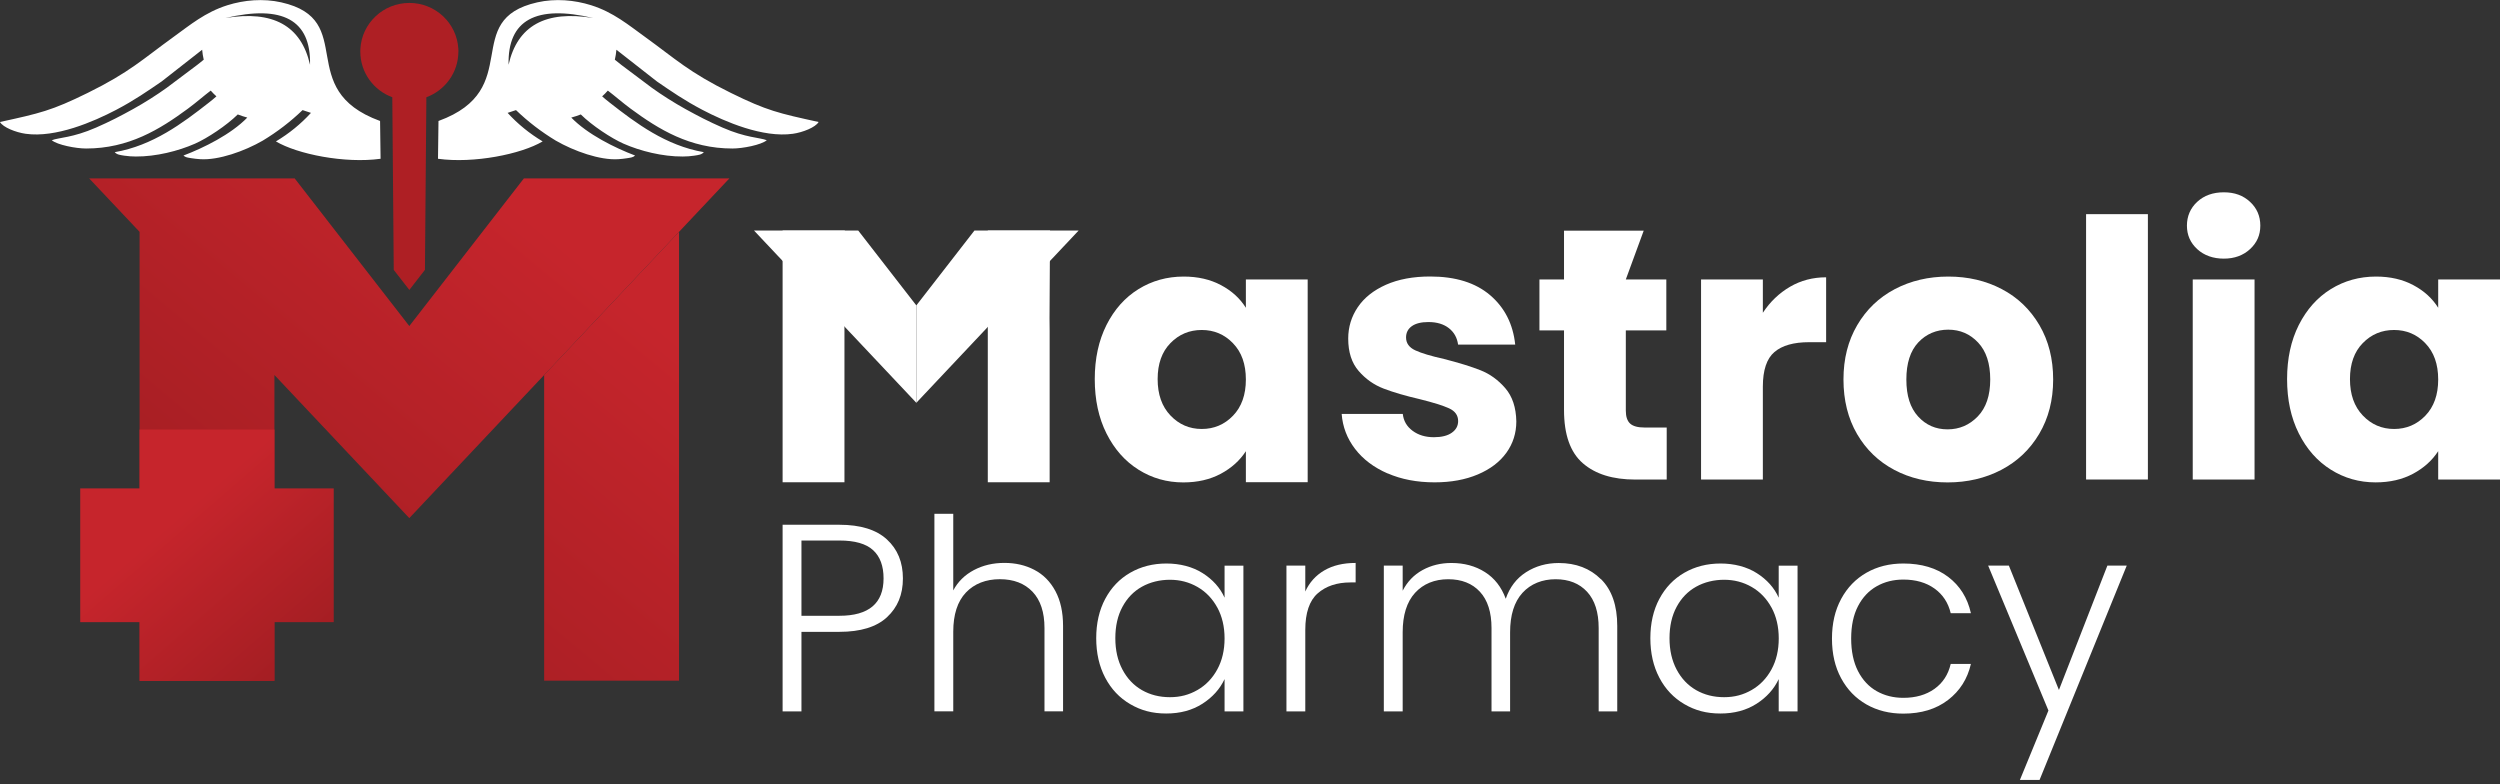 <svg width="287" height="90" viewBox="0 0 287 90" fill="none" xmlns="http://www.w3.org/2000/svg">
<rect x="0" y="0" width="287" height="90" fill="#333333" stroke="none"/>
<g clip-path="url(#clip0_355_1223)">
<path fill-rule="evenodd" clip-rule="evenodd" d="M58.384 7.432C59.404 2.947 62.64 1.16 68.106 2.071C61.51 0.517 58.269 2.303 58.384 7.432ZM50.339 13.874L50.282 18.227C54.388 18.792 59.836 17.697 62.296 16.234C60.794 15.336 59.439 14.237 58.273 12.958C58.273 12.958 58.596 12.853 59.236 12.639C60.614 13.966 62.15 15.144 63.81 16.146C65.899 17.351 68.874 18.411 70.981 18.275C71.316 18.253 71.687 18.214 72.009 18.161C72.424 18.091 72.689 18.069 72.91 17.855C70.583 16.974 67.457 15.428 65.581 13.497C65.952 13.396 66.318 13.278 66.676 13.138C67.956 14.403 70.173 15.871 71.581 16.492C73.502 17.338 76.054 17.982 78.381 17.968C78.822 17.968 79.286 17.933 79.692 17.872C80.218 17.789 80.549 17.754 80.8 17.469C76.447 16.72 73.016 14.149 70.009 11.793C69.696 11.548 69.4 11.312 69.126 11.062C69.36 10.852 69.576 10.633 69.78 10.401C70.636 11.049 71.36 11.706 72.411 12.485C75.634 14.859 79.198 17.049 84.085 17.049C85.26 17.049 87.388 16.637 88.028 16.098C87.18 15.774 85.657 15.831 82.951 14.649C81.326 13.939 80.165 13.331 78.69 12.52C77.414 11.815 75.935 10.878 74.817 10.068L71.334 7.454C71.334 7.454 71.011 7.186 70.583 6.854C70.667 6.49 70.729 6.109 70.764 5.711L75.418 9.354C77.056 10.475 78.566 11.526 80.655 12.621C83.216 13.961 87.569 15.849 91.026 15.358C92.148 15.201 93.631 14.618 93.976 14.005C89.397 13.002 88.059 12.713 83.9 10.664C79.056 8.277 77.595 6.797 74.045 4.235C72.151 2.868 70.407 1.401 67.863 0.6C65.952 -4.17102e-05 63.762 -0.197 61.678 0.271C52.798 2.273 60.3 10.252 50.343 13.887L50.339 13.874Z" fill="white"/>
<path fill-rule="evenodd" clip-rule="evenodd" d="M35.592 7.432C34.572 2.947 31.335 1.16 25.869 2.071C32.466 0.517 35.707 2.303 35.592 7.432ZM43.632 13.874L43.69 18.227C39.583 18.792 34.135 17.697 31.675 16.234C33.177 15.336 34.532 14.237 35.698 12.958C35.698 12.958 35.376 12.853 34.735 12.639C33.358 13.966 31.821 15.144 30.161 16.146C28.073 17.351 25.097 18.411 22.991 18.275C22.655 18.253 22.284 18.214 21.962 18.161C21.547 18.091 21.282 18.069 21.061 17.855C23.388 16.974 26.514 15.428 28.39 13.497C28.02 13.396 27.653 13.278 27.296 13.138C26.015 14.403 23.799 15.871 22.39 16.492C20.469 17.338 17.917 17.982 15.591 17.968C15.149 17.968 14.685 17.933 14.279 17.872C13.754 17.789 13.423 17.754 13.171 17.469C17.529 16.72 20.955 14.149 23.962 11.793C24.275 11.548 24.571 11.312 24.845 11.062C24.611 10.852 24.395 10.633 24.192 10.401C23.335 11.049 22.611 11.706 21.56 12.485C18.337 14.859 14.774 17.049 9.886 17.049C8.711 17.049 6.583 16.637 5.943 16.098C6.791 15.774 8.314 15.831 11.021 14.649C12.646 13.939 13.811 13.331 15.281 12.52C16.558 11.815 18.037 10.878 19.154 10.068L22.637 7.454C22.637 7.454 22.96 7.186 23.388 6.854C23.304 6.49 23.242 6.109 23.207 5.711L18.553 9.354C16.915 10.475 15.405 11.526 13.317 12.621C10.756 13.961 6.402 15.849 2.945 15.358C1.824 15.201 0.34 14.618 -0.004 14.005C4.574 13.002 5.912 12.713 10.071 10.664C14.915 8.277 16.376 6.797 19.926 4.235C21.82 2.868 23.565 1.401 26.108 0.6C28.02 -4.17102e-05 30.21 -0.197 32.294 0.271C41.173 2.273 33.671 10.252 43.628 13.887L43.632 13.874Z" fill="white"/>
<path fill-rule="evenodd" clip-rule="evenodd" d="M52.622 5.908V5.925C52.622 8.325 51.09 10.375 48.948 11.163L48.785 30.756V30.975L46.992 33.283L45.2 30.98V30.756L45.036 11.163C42.891 10.375 41.363 8.325 41.363 5.925V5.908C41.363 5.803 41.363 5.702 41.372 5.601C41.539 2.667 43.994 0.337 46.997 0.337C49.999 0.337 52.45 2.663 52.617 5.601C52.626 5.702 52.631 5.803 52.631 5.908H52.622Z" fill="#AE1F24"/>
<path d="M62.468 43.048V78.14H77.952V26.617L62.468 43.048Z" fill="url(#paint0_linear_355_1223)"/>
<path d="M16.023 78.141H31.503V43.049L46.988 59.48L83.732 20.482H60.141L46.988 37.43L33.83 20.482H10.239L16.023 26.618V78.141Z" fill="url(#paint1_linear_355_1223)"/>
<path d="M9.21 56.069L9.21 71.423H38.312V56.069H9.21Z" fill="url(#paint2_linear_355_1223)"/>
<path d="M16.023 78.175H31.503L31.503 49.311H16.023L16.023 78.175Z" fill="url(#paint3_linear_355_1223)"/>
<path d="M105.195 35.061L111.867 26.464H123.828L105.195 46.241V35.061Z" fill="white"/>
<path d="M105.195 35.061L98.523 26.464H86.558L105.195 46.241V35.061Z" fill="white"/>
<path d="M96.987 26.464H89.843V55.364H96.943V37.991L96.93 36.541L96.987 26.464Z" fill="white"/>
<path d="M120.543 26.464H113.399V55.364H120.499V37.991L120.485 36.541L120.543 26.464Z" fill="white"/>
<path d="M127.024 37.308C127.925 35.526 129.148 34.15 130.698 33.191C132.248 32.232 133.979 31.75 135.886 31.75C137.52 31.75 138.95 32.079 140.182 32.74C141.414 33.397 142.359 34.264 143.026 35.333V32.079H150.121V55.359H143.026V51.799C142.332 52.868 141.37 53.735 140.142 54.392C138.91 55.048 137.48 55.381 135.846 55.381C133.965 55.381 132.248 54.895 130.698 53.919C129.148 52.946 127.925 51.558 127.024 49.763C126.124 47.967 125.678 45.887 125.678 43.526C125.678 41.166 126.128 39.095 127.024 37.312V37.308ZM141.551 39.406C140.571 38.389 139.374 37.882 137.961 37.882C136.548 37.882 135.352 38.381 134.371 39.384C133.387 40.386 132.897 41.766 132.897 43.522C132.897 45.278 133.387 46.671 134.371 47.7C135.352 48.729 136.548 49.246 137.961 49.246C139.374 49.246 140.571 48.738 141.551 47.722C142.531 46.706 143.026 45.322 143.026 43.566C143.026 41.81 142.535 40.422 141.551 39.41V39.406Z" fill="white"/>
<path d="M159.296 54.352C157.72 53.665 156.474 52.727 155.56 51.532C154.646 50.336 154.134 49.001 154.024 47.516H161.04C161.124 48.313 161.495 48.957 162.161 49.452C162.828 49.947 163.64 50.192 164.612 50.192C165.495 50.192 166.184 50.021 166.665 49.679C167.151 49.338 167.394 48.891 167.394 48.339C167.394 47.682 167.045 47.192 166.356 46.877C165.663 46.561 164.546 46.211 162.996 45.826C161.336 45.44 159.954 45.037 158.845 44.612C157.737 44.188 156.783 43.518 155.98 42.594C155.176 41.674 154.775 40.43 154.775 38.867C154.775 37.549 155.141 36.349 155.874 35.263C156.607 34.181 157.684 33.323 159.11 32.688C160.537 32.057 162.228 31.742 164.192 31.742C167.098 31.742 169.385 32.456 171.063 33.883C172.736 35.311 173.699 37.203 173.946 39.563H167.389C167.279 38.766 166.925 38.136 166.329 37.671C165.733 37.207 164.952 36.971 163.985 36.971C163.155 36.971 162.519 37.128 162.077 37.444C161.636 37.759 161.415 38.192 161.415 38.74C161.415 39.397 161.768 39.892 162.475 40.22C163.181 40.548 164.281 40.877 165.773 41.21C167.486 41.648 168.886 42.081 169.963 42.506C171.041 42.931 171.99 43.618 172.807 44.564C173.624 45.51 174.043 46.78 174.074 48.374C174.074 49.719 173.694 50.919 172.935 51.974C172.175 53.03 171.08 53.862 169.654 54.466C168.228 55.07 166.577 55.373 164.696 55.373C162.674 55.373 160.877 55.031 159.3 54.343L159.296 54.352Z" fill="white"/>
<path d="M191.338 49.084V55.053H187.726C185.152 55.053 183.147 54.431 181.708 53.179C180.269 51.931 179.549 49.894 179.549 47.065V37.926H176.728V32.079H179.549V26.482H188.697L186.644 32.079H191.294V37.926H186.644V47.148C186.644 47.836 186.812 48.331 187.143 48.629C187.474 48.931 188.026 49.08 188.803 49.08H191.333L191.338 49.084Z" fill="white"/>
<path d="M205.489 32.924C206.734 32.197 208.116 31.834 209.639 31.834V39.283H207.688C205.917 39.283 204.588 39.659 203.705 40.413C202.818 41.166 202.376 42.493 202.376 44.385V55.048H195.281V32.079H202.376V35.906C203.206 34.645 204.244 33.651 205.489 32.924Z" fill="white"/>
<path d="M217.463 53.941C215.648 52.981 214.227 51.606 213.189 49.824C212.152 48.042 211.63 45.953 211.63 43.566C211.63 41.179 212.156 39.125 213.207 37.33C214.258 35.534 215.697 34.155 217.525 33.191C219.353 32.232 221.397 31.75 223.667 31.75C225.936 31.75 227.985 32.232 229.808 33.191C231.636 34.15 233.071 35.53 234.127 37.33C235.177 39.125 235.703 41.205 235.703 43.566C235.703 45.926 235.169 48.007 234.104 49.802C233.04 51.602 231.588 52.977 229.747 53.941C227.905 54.9 225.852 55.381 223.583 55.381C221.313 55.381 219.273 54.9 217.459 53.941H217.463ZM227.049 47.805C228.002 46.815 228.479 45.405 228.479 43.566C228.479 41.727 228.016 40.312 227.089 39.327C226.161 38.337 225.018 37.846 223.662 37.846C222.307 37.846 221.132 38.333 220.218 39.309C219.304 40.286 218.85 41.705 218.85 43.57C218.85 45.436 219.3 46.824 220.196 47.809C221.097 48.799 222.223 49.29 223.578 49.29C224.934 49.29 226.091 48.795 227.044 47.809L227.049 47.805Z" fill="white"/>
<path d="M246.578 24.585V55.048H239.482V24.585H246.578Z" fill="white"/>
<path d="M252.243 28.602C251.452 27.875 251.059 26.977 251.059 25.904C251.059 24.831 251.452 23.894 252.243 23.167C253.033 22.44 254.049 22.077 255.294 22.077C256.539 22.077 257.515 22.44 258.301 23.167C259.091 23.894 259.484 24.809 259.484 25.904C259.484 26.999 259.091 27.875 258.301 28.602C257.51 29.329 256.508 29.692 255.294 29.692C254.08 29.692 253.033 29.329 252.243 28.602ZM258.822 32.079V55.049H251.726V32.079H258.822Z" fill="white"/>
<path d="M263.903 37.308C264.804 35.526 266.027 34.15 267.577 33.191C269.127 32.232 270.858 31.75 272.765 31.75C274.399 31.75 275.829 32.079 277.061 32.74C278.293 33.397 279.238 34.264 279.905 35.333V32.079H287V55.048H279.905V51.795C279.211 52.863 278.249 53.73 277.021 54.387C275.789 55.044 274.359 55.377 272.725 55.377C270.844 55.377 269.127 54.891 267.577 53.914C266.027 52.942 264.804 51.554 263.903 49.758C263.003 47.963 262.557 45.883 262.557 43.522C262.557 41.162 263.007 39.09 263.903 37.308ZM278.43 39.406C277.45 38.389 276.253 37.882 274.84 37.882C273.427 37.882 272.231 38.381 271.251 39.384C270.266 40.386 269.776 41.766 269.776 43.522C269.776 45.278 270.266 46.671 271.251 47.7C272.231 48.729 273.427 49.246 274.84 49.246C276.253 49.246 277.45 48.738 278.43 47.722C279.41 46.706 279.905 45.322 279.905 43.566C279.905 41.81 279.414 40.422 278.43 39.41V39.406Z" fill="white"/>
<path d="M101.835 70.849C100.621 71.974 98.797 72.535 96.364 72.535H92.007V81.666H89.843V60.242H96.364C98.775 60.242 100.594 60.803 101.817 61.928C103.045 63.054 103.654 64.543 103.654 66.404C103.654 68.265 103.045 69.723 101.831 70.849H101.835ZM101.433 66.404C101.433 64.972 101.031 63.89 100.228 63.154C99.424 62.419 98.135 62.051 96.364 62.051H92.007V70.691H96.364C99.742 70.691 101.433 69.259 101.433 66.4V66.404Z" fill="white"/>
<path d="M118.75 65.423C119.77 65.953 120.573 66.767 121.161 67.858C121.748 68.953 122.039 70.284 122.039 71.856V81.662H119.907V72.101C119.907 70.284 119.448 68.896 118.534 67.932C117.615 66.973 116.366 66.492 114.781 66.492C113.195 66.492 111.853 67.004 110.886 68.024C109.919 69.045 109.434 70.547 109.434 72.531V81.662H107.27V58.985H109.434V67.779C109.968 66.776 110.758 66.001 111.796 65.449C112.838 64.897 114.004 64.621 115.302 64.621C116.6 64.621 117.726 64.889 118.746 65.419L118.75 65.423Z" fill="white"/>
<path d="M126.879 68.751C127.568 67.455 128.526 66.452 129.753 65.747C130.981 65.042 132.363 64.691 133.908 64.691C135.453 64.691 136.902 65.059 138.063 65.795C139.224 66.531 140.067 67.472 140.58 68.615V64.937H142.743V81.67H140.58V77.961C140.045 79.104 139.193 80.05 138.032 80.794C136.866 81.539 135.484 81.911 133.877 81.911C132.27 81.911 130.976 81.552 129.753 80.838C128.526 80.124 127.568 79.112 126.879 77.803C126.19 76.494 125.846 74.983 125.846 73.266C125.846 71.549 126.19 70.043 126.879 68.747V68.751ZM139.745 69.745C139.189 68.725 138.434 67.936 137.476 67.385C136.517 66.833 135.462 66.557 134.31 66.557C133.157 66.557 132.045 66.824 131.095 67.354C130.146 67.884 129.4 68.655 128.857 69.666C128.309 70.678 128.04 71.878 128.04 73.266C128.04 74.654 128.314 75.837 128.857 76.866C129.404 77.899 130.151 78.683 131.095 79.226C132.045 79.769 133.113 80.037 134.31 80.037C135.506 80.037 136.517 79.761 137.476 79.209C138.434 78.657 139.189 77.869 139.745 76.848C140.301 75.828 140.58 74.641 140.58 73.292C140.58 71.944 140.301 70.761 139.745 69.736V69.745Z" fill="white"/>
<path d="M152.028 65.484C153.008 64.91 154.205 64.626 155.627 64.626V66.863H155.04C153.472 66.863 152.218 67.284 151.269 68.12C150.32 68.957 149.847 70.358 149.847 72.32V81.665H147.684V64.932H149.847V67.906C150.32 66.863 151.048 66.058 152.024 65.484H152.028Z" fill="white"/>
<path d="M183.792 66.482C185.037 67.717 185.66 69.513 185.66 71.86V81.665H183.527V72.105C183.527 70.288 183.086 68.9 182.198 67.936C181.311 66.977 180.105 66.496 178.582 66.496C177.059 66.496 175.73 67.017 174.78 68.059C173.831 69.101 173.359 70.612 173.359 72.596V81.665H171.226V72.105C171.226 70.288 170.785 68.9 169.897 67.936C169.01 66.977 167.795 66.496 166.25 66.496C164.705 66.496 163.398 67.017 162.448 68.059C161.499 69.101 161.027 70.612 161.027 72.596V81.665H158.863V64.932H161.027V67.814C161.561 66.771 162.325 65.979 163.314 65.44C164.303 64.897 165.407 64.63 166.621 64.63C168.082 64.63 169.367 64.976 170.467 65.672C171.57 66.368 172.365 67.389 172.86 68.738C173.314 67.411 174.092 66.395 175.191 65.69C176.295 64.985 177.544 64.634 178.944 64.634C180.922 64.634 182.534 65.252 183.779 66.487L183.792 66.482Z" fill="white"/>
<path d="M190.495 68.751C191.183 67.455 192.142 66.452 193.369 65.747C194.596 65.042 195.978 64.691 197.524 64.691C199.069 64.691 200.517 65.059 201.679 65.795C202.84 66.531 203.683 67.472 204.195 68.615V64.937H206.359V81.67H204.195V77.961C203.661 79.104 202.809 80.05 201.648 80.794C200.482 81.539 199.1 81.911 197.493 81.911C195.886 81.911 194.592 81.552 193.369 80.838C192.142 80.124 191.183 79.112 190.495 77.803C189.806 76.494 189.461 74.983 189.461 73.266C189.461 71.549 189.806 70.043 190.495 68.747V68.751ZM203.365 69.745C202.809 68.725 202.054 67.936 201.096 67.385C200.138 66.833 199.082 66.557 197.93 66.557C196.778 66.557 195.665 66.824 194.716 67.354C193.766 67.884 193.02 68.655 192.477 69.666C191.93 70.678 191.66 71.878 191.66 73.266C191.66 74.654 191.934 75.837 192.477 76.866C193.025 77.899 193.771 78.683 194.716 79.226C195.665 79.769 196.733 80.037 197.93 80.037C199.127 80.037 200.138 79.761 201.096 79.209C202.054 78.657 202.809 77.869 203.365 76.848C203.922 75.828 204.2 74.641 204.2 73.292C204.2 71.944 203.922 70.761 203.365 69.736V69.745Z" fill="white"/>
<path d="M211.366 68.751C212.068 67.455 213.035 66.452 214.271 65.747C215.507 65.042 216.916 64.691 218.505 64.691C220.585 64.691 222.302 65.204 223.649 66.224C224.996 67.245 225.87 68.637 226.259 70.393H223.941C223.654 69.189 223.031 68.243 222.073 67.56C221.115 66.877 219.927 66.535 218.505 66.535C217.371 66.535 216.351 66.789 215.445 67.302C214.54 67.814 213.825 68.572 213.3 69.583C212.774 70.595 212.514 71.834 212.514 73.305C212.514 74.777 212.779 76.025 213.3 77.046C213.825 78.066 214.54 78.832 215.445 79.345C216.351 79.857 217.371 80.111 218.505 80.111C219.927 80.111 221.115 79.769 222.073 79.086C223.031 78.403 223.654 77.448 223.941 76.222H226.259C225.866 77.939 224.991 79.318 223.631 80.361C222.272 81.403 220.563 81.924 218.501 81.924C216.916 81.924 215.503 81.574 214.267 80.869C213.03 80.164 212.063 79.165 211.361 77.864C210.659 76.568 210.31 75.049 210.31 73.314C210.31 71.58 210.659 70.061 211.361 68.764L211.366 68.751Z" fill="white"/>
<path d="M244.15 64.933L234.14 89.54H231.884L235.16 81.57L228.237 64.928H230.617L236.365 79.209L241.929 64.928H244.154L244.15 64.933Z" fill="white"/>
</g>
<defs>
<linearGradient id="paint0_linear_355_1223" x1="34.303" y1="103.058" x2="83.651" y2="43.737" gradientUnits="userSpaceOnUse">
<stop stop-color="#961B1F"/>
<stop offset="1" stop-color="#C6252C"/>
</linearGradient>
<linearGradient id="paint1_linear_355_1223" x1="0.755" y1="75.154" x2="50.104" y2="15.832" gradientUnits="userSpaceOnUse">
<stop stop-color="#961B1F"/>
<stop offset="1" stop-color="#C6252C"/>
</linearGradient>
<linearGradient id="paint2_linear_355_1223" x1="40.012" y1="82.183" x2="20.266" y2="59.404" gradientUnits="userSpaceOnUse">
<stop stop-color="#961B1F"/>
<stop offset="1" stop-color="#C6252C"/>
</linearGradient>
<linearGradient id="paint3_linear_355_1223" x1="40.012" y1="82.182" x2="20.266" y2="59.403" gradientUnits="userSpaceOnUse">
<stop stop-color="#961B1F"/>
<stop offset="1" stop-color="#C6252C"/>
</linearGradient>
<clipPath id="clip0_355_1223">
<rect width="287" height="89.544" fill="white"/>
</clipPath>
</defs>
</svg>
